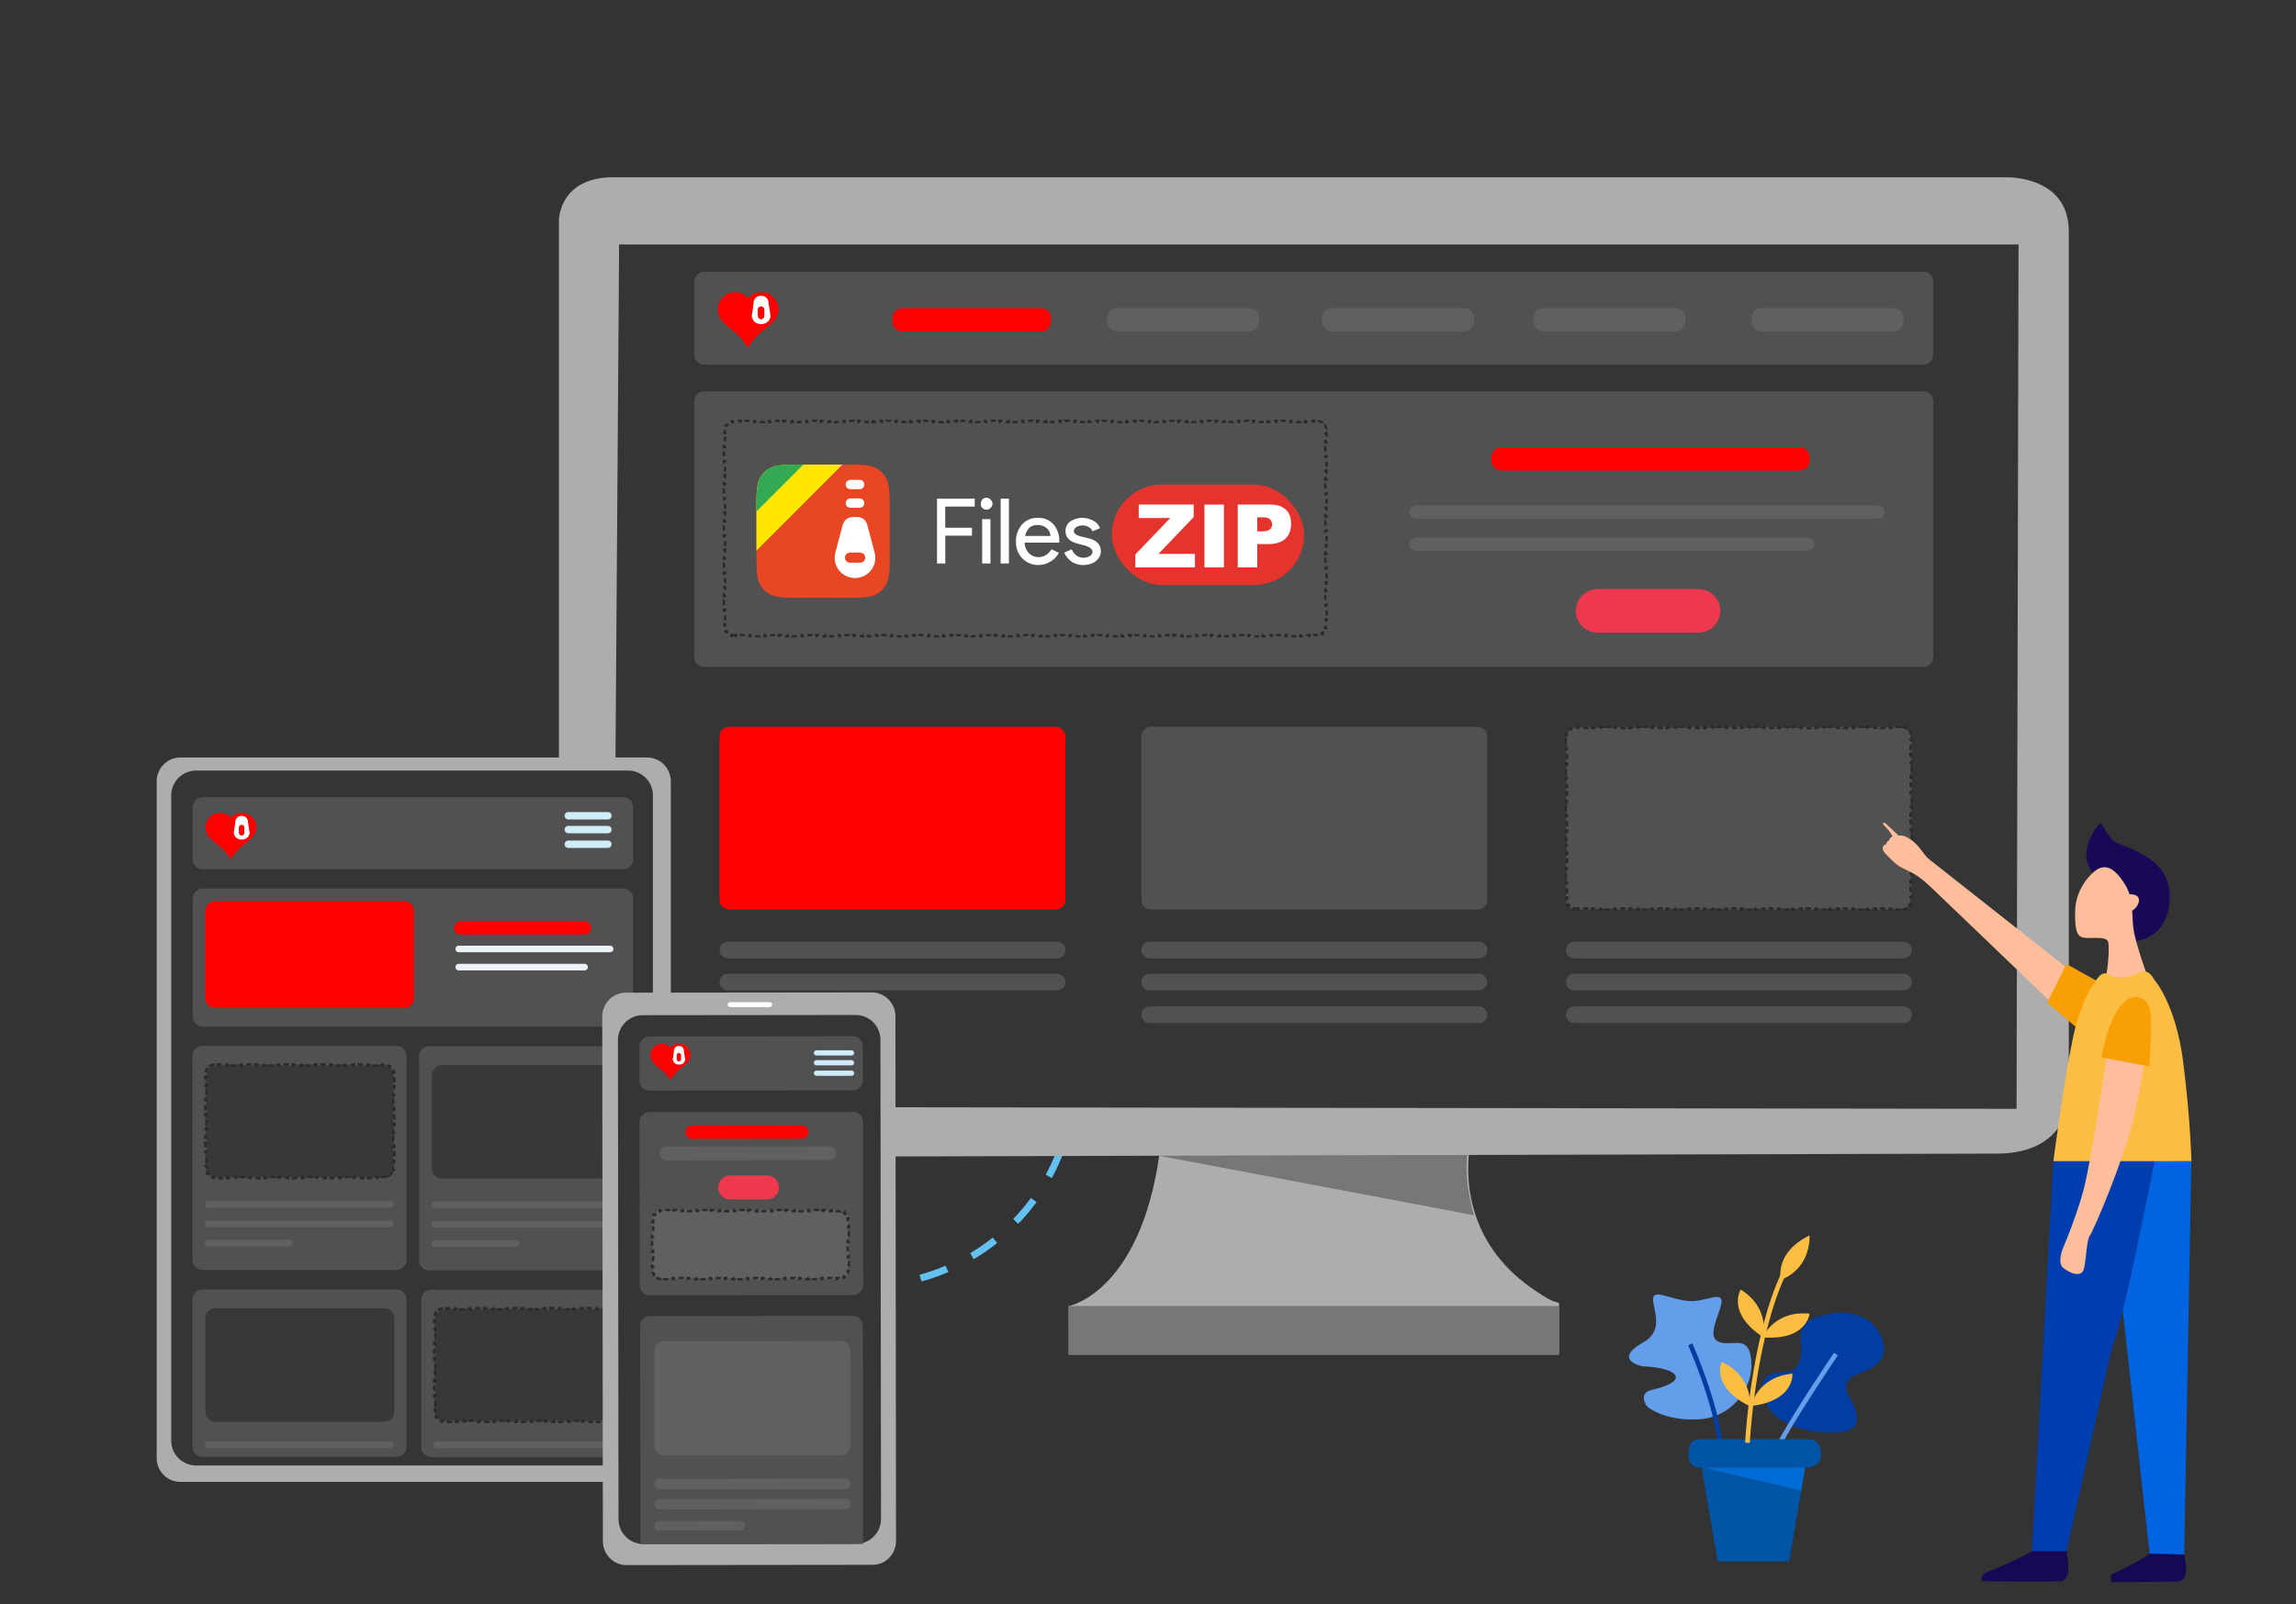 <svg viewBox="0 0 508 355" xmlns="http://www.w3.org/2000/svg"><rect x="0" y="0" width="508" height="355" fill="#333333" stroke="none"/><path d="m191.42 284.51c25.53 0 46.22-20.7 46.22-46.22s-20.7-46.22-46.22-46.22-46.22 20.69-46.22 46.22 20.7 46.22 46.22 46.22z" fill="none" stroke="#63c1f1" stroke-dasharray="6.2 6.2" stroke-miterlimit="10" stroke-width="1.55"/><path d="m325.79 250.76s-.12.48-.13.5c-.12.48-.22.96-.3 1.45-.13.74-.24 1.5-.32 2.26-.1.97-.16 1.95-.19 2.92-.02 1.15.01 2.31.1 3.46.1 1.29.28 2.58.54 3.86.29 1.39.66 2.78 1.13 4.13.5 1.46 1.13 2.89 1.86 4.26.79 1.49 1.71 2.91 2.75 4.26 1.14 1.48 2.41 2.86 3.79 4.13 1.53 1.41 3.21 2.7 4.98 3.87 1.01.66 2 1.32 3.09 1.86.35.17.72.31 1.11.43.05.02.73.19.73.23v11.42h-108.44l-.05-10.74s16.95-3.17 20.51-37.05c-.01 0 68.84-1.24 68.85-1.24h-.01z" fill="#adadad"/><path d="m326.08 268.94-69.65-13.16.49-3.78 69.3-.82s-3.84 4.13-.14 17.76z" fill="#777"/><path d="m344.92 289.04h-108.5l-.02 10.74h108.52z" fill="#777"/><path d="m443.95 39.24h-307.41c-12.88-.42-12.88 9.51-12.88 9.51v150.37l3.56 57.01s298.52-.82 314.52-.82 15.99-12.4 15.99-12.4v-191.69c0-12.4-13.78-11.98-13.78-11.98zm-306.97 201.19.89-185.91h305.63l.89 184.26z" fill="#adadad"/><path d="m136.98 54.11h309.63l-.44 191.29-310.53-.42z" fill="#353535"/><path d="m425.55 80.71h-269.76c-1.2 0-2.19-.99-2.19-2.19v-16.21c0-1.2.99-2.19 2.19-2.19h269.76c1.21 0 2.19.99 2.19 2.19v16.21c0 1.2-.98 2.19-2.19 2.19z" fill="#515151"/><path d="m230.37 73.35h-30.71c-1.21 0-2.19-.99-2.19-2.19v-.77c0-1.2.99-2.19 2.19-2.19h30.71c1.21 0 2.19.99 2.19 2.19v.77c0 1.22-.99 2.19-2.19 2.19z" fill="#f00"/><path d="m276.42 73.35h-29.25c-1.21 0-2.19-.99-2.19-2.19v-.77c0-1.2.99-2.19 2.19-2.19h29.25c1.2 0 2.19.99 2.19 2.19v.77c0 1.22-.99 2.19-2.19 2.19z" fill="#606060"/><path d="m323.94 73.35h-29.25c-1.2 0-2.19-.99-2.19-2.19v-.77c0-1.2.99-2.19 2.19-2.19h29.25c1.21 0 2.19.99 2.19 2.19v.77c0 1.22-.98 2.19-2.19 2.19z" fill="#606060"/><path d="m370.72 73.35h-29.25c-1.2 0-2.19-.99-2.19-2.19v-.77c0-1.2.99-2.19 2.19-2.19h29.25c1.2 0 2.19.99 2.19 2.19v.77c0 1.22-.98 2.19-2.19 2.19z" fill="#606060"/><path d="m418.97 73.35h-29.25c-1.2 0-2.19-.99-2.19-2.19v-.77c0-1.2.99-2.19 2.19-2.19h29.25c1.2 0 2.19.99 2.19 2.19v.77c0 1.22-.98 2.19-2.19 2.19z" fill="#606060"/><path d="m425.55 147.61h-269.76c-1.2 0-2.19-.99-2.19-2.19v-56.64c0-1.2.99-2.19 2.19-2.19h269.76c1.21 0 2.19.99 2.19 2.19v56.64c0 1.2-.98 2.19-2.19 2.19z" fill="#515151"/><path d="m162.37 140.56c-.13 0-.26 0-.38-.04l-.05.25c-.29-.06-.55-.17-.79-.33l.14-.21c-.21-.14-.39-.32-.53-.53l-.21.14c-.16-.24-.27-.5-.33-.79l.25-.05c-.03-.12-.04-.25-.04-.38v-.52h-.26v-1.03h.26v-1.03h-.26v-1.03h.26v-1.03h-.26v-1.03h.26v-1.03h-.26v-1.03h.26v-1.03h-.26v-1.03h.26v-1.03h-.26v-1.03h.26v-1.03h-.26v-1.03h.26v-1.03h-.26v-1.03h.26v-1.03h-.26v-1.03h.26v-1.03h-.26v-1.03h.26v-1.03h-.26v-1.03h.26v-1.03h-.26v-1.03h.26v-1.03h-.26v-1.03h.26v-1.03h-.26v-1.03h.26v-1.03h-.26v-1.03h.26v-1.03h-.26v-1.03h.26v-1.03h-.26v-1.03h.26v-1.03h-.26v-1.03h.26v-1.03h-.26v-1.03h.26v-1.03h-.26v-1.03h.26v-1.03h-.26v-1.03h.26v-.52c0-.13 0-.25.04-.38l-.25-.05c.06-.29.17-.55.33-.79l.21.14c.14-.21.32-.39.53-.53l-.14-.21c.24-.16.5-.27.79-.33l.05.25c.12-.02.25-.04.38-.04h.52v-.26h1.04v.26h1.04v-.26h1.04v.26h1.04v-.26h1.04v.26h1.04v-.26h1.04v.26h1.04v-.26h1.04v.26h1.04v-.26h1.04v.26h1.04v-.26h1.04v.26h1.04v-.26h1.04v.26h1.04v-.26h1.04v.26h1.04v-.26h1.04v.26h1.04v-.26h1.04v.26h1.04v-.26h1.04v.26h1.04v-.26h1.04v.26h1.04v-.26h1.04v.26h1.04v-.26h1.04v.26h1.04v-.26h1.04v.26h1.04v-.26h1.04v.26h1.04v-.26h1.04v.26h1.04v-.26h1.04v.26h1.04v-.26h1.04v.26h1.04v-.26h1.04v.26h1.04v-.26h1.04v.26h1.04v-.26h1.04v.26h1.04v-.26h1.04v.26h1.04v-.26h1.04v.26h1.04v-.26h1.04v.26h1.04v-.26h1.04v.26h1.04v-.26h1.04v.26h1.04v-.26h1.04v.26h1.04v-.26h1.04v.26h1.04v-.26h1.04v.26h1.04v-.26h1.04v.26h1.04v-.26h1.04v.26h1.04v-.26h1.04v.26h1.04v-.26h1.04v.26h1.04v-.26h1.04v.26h1.04v-.26h1.04v.26h1.04v-.26h1.04v.26h1.04v-.26h1.04v.26h1.04v-.26h1.04v.26h1.04v-.26h1.04v.26h1.04v-.26h1.04v.26h1.04v-.26h1.04v.26h1.04v-.26h1.04v.26h1.04v-.26h1.04v.26h1.04v-.26h1.04v.26h1.04v-.26h1.04v.26h1.04v-.26h1.04v.26h1.04v-.26h1.04v.26h1.04v-.26h1.04v.26h1.04v-.26h1.04v.26h1.04v-.26h1.04v.26h1.04v-.26h1.04v.26h1.04v-.26h1.04v.26h1.04v-.26h1.04v.26h1.04v-.26h1.04v.26h1.04v-.26h1.04v.26h1.04v-.26h1.04v.26h1.04v-.26h1.04v.26h1.04v-.26h1.04v.26h1.04v-.26h1.04v.26h1.04v-.26h1.04v.26h.52c.13 0 .26.01.38.04l.05-.25c.29.06.55.17.79.33l-.14.21c.21.14.39.32.53.53l.21-.14c.16.24.27.5.33.79l-.25.05c.02.12.04.25.04.38v.52h.26v1.03h-.26v1.03h.26v1.03h-.26v1.03h.26v1.03h-.26v1.03h.26v1.03h-.26v1.03h.26v1.03h-.26v1.03h.26v1.03h-.26v1.03h.26v1.03h-.26v1.03h.26v1.03h-.26v1.03h.26v1.03h-.26v1.03h.26v1.03h-.26v1.03h.26v1.03h-.26v1.03h.26v1.03h-.26v1.03h.26v1.03h-.26v1.03h.26v1.03h-.26v1.03h.26v1.03h-.26v1.03h.26v1.03h-.26v1.03h.26v1.03h-.26v1.03h.26v1.03h-.26v1.03h.26v1.03h-.26v1.03h.26v1.03h-.26v1.03h.26v1.03h-.26v.52c0 .13-.01.25-.04.38l.25.05c-.06.29-.17.55-.33.79l-.21-.14c-.14.21-.32.39-.53.53l.14.21c-.24.16-.5.27-.79.33l-.05-.25c-.12.02-.25.04-.38.04h-.52v.26h-1.04v-.26h-1.04v.26h-1.04v-.26h-1.04v.26h-1.04v-.26h-1.04v.26h-1.04v-.26h-1.04v.26h-1.04v-.26h-1.04v.26h-1.04v-.26h-1.04v.26h-1.04v-.26h-1.04v.26h-1.04v-.26h-1.04v.26h-1.04v-.26h-1.04v.26h-1.04v-.26h-1.04v.26h-1.04v-.26h-1.04v.26h-1.04v-.26h-1.04v.26h-1.04v-.26h-1.04v.26h-1.04v-.26h-1.04v.26h-1.04v-.26h-1.04v.26h-1.04v-.26h-1.04v.26h-1.04v-.26h-1.04v.26h-1.04v-.26h-1.04v.26h-1.04v-.26h-1.04v.26h-1.04v-.26h-1.04v.26h-1.04v-.26h-1.04v.26h-1.04v-.26h-1.04v.26h-1.04v-.26h-1.04v.26h-1.04v-.26h-1.04v.26h-1.04v-.26h-1.04v.26h-1.04v-.26h-1.04v.26h-1.04v-.26h-1.04v.26h-1.04v-.26h-1.04v.26h-1.04v-.26h-1.04v.26h-1.04v-.26h-1.04v.26h-1.04v-.26h-1.04v.26h-1.04v-.26h-1.04v.26h-1.04v-.26h-1.04v.26h-1.04v-.26h-1.04v.26h-1.04v-.26h-1.04v.26h-1.04v-.26h-1.04v.26h-1.04v-.26h-1.04v.26h-1.04v-.26h-1.04v.26h-1.04v-.26h-1.04v.26h-1.04v-.26h-1.04v.26h-1.04v-.26h-1.04v.26h-1.04v-.26h-1.04v.26h-1.04v-.26h-1.04v.26h-1.04v-.26h-1.04v.26h-1.04v-.26h-1.04v.26h-1.04v-.26h-1.04v.26h-1.04v-.26h-1.04v.26h-1.04v-.26h-1.04v.26h-1.04v-.26h-1.04v.26h-1.04v-.26h-1.04v.26h-1.04v-.26h-1.04v.26h-1.04v-.26h-1.04v.26h-1.04v-.26h-1.04v.26h-1.04v-.26h-1.04v.26h-1.04v-.26h-1.04v.26h-1.04v-.26h-1.04v.26h-1.04v-.26h-1.04v.26h-1.04v-.26h-1.04v.26h-1.04v-.26h-1.04v.26h-1.04v-.26h-1.04v.26h-1.04v-.26h-1.04v.26h-1.04v-.26z" fill="#515151" stroke="#2a2a2a" stroke-dasharray="1.03 1.03" stroke-width=".52"/><path d="m398.19 104.14h-66.04c-1.2 0-2.19-.99-2.19-2.19v-.77c0-1.2.99-2.19 2.19-2.19h66.04c1.2 0 2.19.99 2.19 2.19v.77c0 1.2-.98 2.19-2.19 2.19z" fill="#f00"/><path d="m375.79 140.01h-22.32c-2.66 0-4.82-2.16-4.82-4.82s2.16-4.82 4.82-4.82h22.32c2.66 0 4.82 2.16 4.82 4.82s-2.16 4.82-4.82 4.82z" fill="#ee384e"/><path d="m415.48 114.82h-102.16c-.81 0-1.47-.66-1.47-1.47s.66-1.47 1.47-1.47h102.16c.81 0 1.47.66 1.47 1.47s-.66 1.47-1.47 1.47z" fill="#606060"/><path d="m399.96 121.9h-86.64c-.81 0-1.47-.66-1.47-1.47s.66-1.47 1.47-1.47h86.64c.81 0 1.47.66 1.47 1.47s-.66 1.47-1.47 1.47z" fill="#606060"/><path d="m233.54 201.31h-72.15c-1.2 0-2.19-.99-2.19-2.19v-36.09c0-1.21.99-2.19 2.19-2.19h72.15c1.2 0 2.19.99 2.19 2.19v36.09c0 1.21-.99 2.19-2.19 2.19z" fill="#f00"/><g fill="#515151"><path d="m233.88 212.1h-72.83c-1.02 0-1.85-.83-1.85-1.85s.83-1.85 1.85-1.85h72.83c1.02 0 1.85.83 1.85 1.85s-.83 1.85-1.85 1.85z"/><path d="m233.88 219.2h-72.83c-1.02 0-1.85-.83-1.85-1.85s.83-1.85 1.85-1.85h72.83c1.02 0 1.85.83 1.85 1.85s-.83 1.85-1.85 1.85z"/><path d="m326.87 201.31h-72.15c-1.2 0-2.19-.99-2.19-2.19v-36.09c0-1.21.99-2.19 2.19-2.19h72.15c1.21 0 2.19.99 2.19 2.19v36.09c0 1.21-.98 2.19-2.19 2.19z"/><path d="m327.2 212.1h-72.82c-1.02 0-1.85-.83-1.85-1.85s.83-1.85 1.85-1.85h72.83c1.02 0 1.85.83 1.85 1.85s-.83 1.85-1.86 1.85z"/><path d="m327.2 219.2h-72.82c-1.02 0-1.85-.83-1.85-1.85s.83-1.85 1.85-1.85h72.83c1.02 0 1.85.83 1.85 1.85s-.83 1.85-1.86 1.85z"/><path d="m327.2 226.43h-72.82c-1.02 0-1.85-.83-1.85-1.85s.83-1.85 1.85-1.85h72.83c1.02 0 1.85.83 1.85 1.85s-.83 1.85-1.86 1.85z"/><path d="m348.65 201.05c-.13 0-.26 0-.38-.04l-.05.25c-.29-.06-.55-.17-.79-.33l.14-.21c-.21-.14-.39-.32-.53-.53l-.21.14c-.16-.24-.27-.5-.33-.79l.25-.05c-.02-.12-.04-.25-.04-.38v-.53h-.26v-1.06h.26v-1.06h-.26v-1.06h.26v-1.06h-.26v-1.06h.26v-1.06h-.26v-1.06h.26v-1.06h-.26v-1.06h.26v-1.06h-.26v-1.06h.26v-1.06h-.26v-1.06h.26v-1.06h-.26v-1.06h.26v-1.06h-.26v-1.06h.26v-1.06h-.26v-1.06h.26v-1.06h-.26v-1.06h.26v-1.06h-.26v-1.06h.26v-1.06h-.26v-1.06h.26v-1.06h-.26v-1.06h.26v-1.06h-.26v-1.06h.26v-1.06h-.26v-1.06h.26v-1.06h-.26v-1.06h.26v-.53c0-.13.01-.26.04-.38l-.25-.05c.06-.29.17-.55.33-.79l.21.14c.14-.21.32-.39.53-.53l-.14-.21c.24-.16.5-.27.79-.33l.05.25c.12-.02.25-.04.38-.04h.51v-.26h1.03v.26h1.03v-.26h1.03v.26h1.03v-.26h1.03v.26h1.03v-.26h1.03v.26h1.03v-.26h1.03v.26h1.03v-.26h1.03v.26h1.03v-.26h1.03v.26h1.03v-.26h1.03v.26h1.03v-.26h1.03v.26h1.03v-.26h1.03v.26h1.03v-.26h1.03v.26h1.03v-.26h1.03v.26h1.03v-.26h1.03v.26h1.03v-.26h1.03v.26h1.03v-.26h1.03v.26h1.03v-.26h1.03v.26h1.03v-.26h1.03v.26h1.03v-.26h1.03v.26h1.03v-.26h1.03v.26h1.03v-.26h1.03v.26h1.03v-.26h1.03v.26h1.03v-.26h1.03v.26h1.03v-.26h1.03v.26h1.03v-.26h1.03v.26h1.03v-.26h1.03v.26h1.03v-.26h1.03v.26h1.03v-.26h1.03v.26h1.03v-.26h1.03v.26h1.03v-.26h1.03v.26h1.03v-.26h1.03v.26h1.03v-.26h1.03v.26h1.03v-.26h1.03v.26h1.03v-.26h1.03v.26h1.03v-.26h1.03v.26h1.03v-.26h1.03v.26h.52c.13 0 .26 0 .38.04l.05-.25c.29.06.55.17.79.33l-.14.21c.21.14.39.32.53.53l.21-.14c.16.24.27.5.33.79l-.25.05c.03.12.04.25.04.38v.53h.26v1.06h-.26v1.06h.26v1.06h-.26v1.06h.26v1.06h-.26v1.06h.26v1.06h-.26v1.06h.26v1.06h-.26v1.06h.26v1.06h-.26v1.06h.26v1.06h-.26v1.06h.26v1.06h-.26v1.06h.26v1.06h-.26v1.06h.26v1.06h-.26v1.06h.26v1.06h-.26v1.06h.26v1.06h-.26v1.06h.26v1.06h-.26v1.06h.26v1.06h-.26v1.06h.26v1.06h-.26v1.06h.26v1.06h-.26v1.06h.26v1.06h-.26v.53c0 .13-.01.25-.04.38l.25.05c-.06.29-.17.55-.33.79l-.21-.14c-.14.21-.32.39-.53.53l.14.21c-.24.16-.5.27-.79.33l-.05-.25c-.12.02-.25.04-.38.04h-.52v.26h-1.03v-.26h-1.03v.26h-1.03v-.26h-1.03v.26h-1.03v-.26h-1.03v.26h-1.03v-.26h-1.03v.26h-1.03v-.26h-1.03v.26h-1.03v-.26h-1.03v.26h-1.03v-.26h-1.03v.26h-1.03v-.26h-1.03v.26h-1.03v-.26h-1.03v.26h-1.03v-.26h-1.03v.26h-1.03v-.26h-1.03v.26h-1.03v-.26h-1.03v.26h-1.03v-.26h-1.03v.26h-1.03v-.26h-1.03v.26h-1.03v-.26h-1.03v.26h-1.03v-.26h-1.03v.26h-1.03v-.26h-1.03v.26h-1.03v-.26h-1.03v.26h-1.03v-.26h-1.03v.26h-1.03v-.26h-1.03v.26h-1.03v-.26h-1.03v.26h-1.03v-.26h-1.03v.26h-1.03v-.26h-1.03v.26h-1.03v-.26h-1.03v.26h-1.03v-.26h-1.03v.26h-1.03v-.26h-1.03v.26h-1.03v-.26h-1.03v.26h-1.03v-.26h-1.03v.26h-1.03v-.26h-1.03v.26h-1.03v-.26h-1.03v.26h-1.03v-.26h-1.03v.26h-1.03v-.26h-1.03v.26h-1.03v-.26h-1.03v.26h-1.03v-.26h-1.03v.26h-1.03v-.26z" stroke="#2a2a2a" stroke-dasharray="1.03 1.03" stroke-width=".52"/><path d="m421.15 212.1h-72.83c-1.02 0-1.85-.83-1.85-1.85s.83-1.85 1.85-1.85h72.83c1.02 0 1.85.83 1.85 1.85s-.83 1.85-1.85 1.85z"/><path d="m421.15 219.2h-72.83c-1.02 0-1.85-.83-1.85-1.85s.83-1.85 1.85-1.85h72.83c1.02 0 1.85.83 1.85 1.85s-.83 1.85-1.85 1.85z"/><path d="m421.15 226.43h-72.83c-1.02 0-1.85-.83-1.85-1.85s.83-1.85 1.85-1.85h72.83c1.02 0 1.85.83 1.85 1.85s-.83 1.85-1.85 1.85z"/></g><path d="m143.16 327.97h-103.25c-2.89 0-5.24-2.36-5.24-5.27v-149.79c0-2.91 2.35-5.27 5.24-5.27h103.27c2.89 0 5.24 2.36 5.24 5.27v149.79c0 2.91-2.35 5.27-5.25 5.27z" fill="#adadad"/><path d="m138.97 324.33h-95.6c-3.02 0-5.48-2.45-5.48-5.48v-142.83c0-3.02 2.45-5.48 5.48-5.48h95.61c3.02 0 5.48 2.45 5.48 5.48v142.83c0 3.03-2.45 5.48-5.49 5.48z" fill="#353535"/><path d="m137.89 192.37h-93.09c-1.2 0-2.19-.99-2.19-2.19v-11.55c0-1.21.99-2.19 2.19-2.19h93.09c1.21 0 2.19.99 2.19 2.19v11.55c0 1.21-.99 2.19-2.19 2.19z" fill="#515151"/><path d="m134.5 181.36h-8.76c-.45 0-.82-.37-.82-.82s.37-.82.82-.82h8.76c.45 0 .82.37.82.82s-.37.82-.82.82z" fill="#d0ecfb"/><path d="m134.5 184.42h-8.76c-.45 0-.82-.37-.82-.82s.37-.82.82-.82h8.76c.45 0 .82.37.82.82s-.37.82-.82.82z" fill="#d0ecfb"/><path d="m134.5 187.66h-8.76c-.45 0-.82-.37-.82-.82s.37-.82.82-.82h8.76c.45 0 .82.37.82.82s-.37.82-.82.82z" fill="#d0ecfb"/><path d="m137.88 227.22h-93.03c-1.2 0-2.19-.99-2.19-2.19v-26.21c0-1.21.99-2.19 2.19-2.19h93.04c1.2 0 2.19.99 2.19 2.19v26.21c0 1.21-.99 2.19-2.19 2.19z" fill="#515151"/><path d="m89.41 223.13h-41.81c-1.2 0-2.19-.99-2.19-2.19v-19.31c0-1.2.99-2.19 2.19-2.19h41.81c1.2 0 2.19.99 2.19 2.19v19.31c0 1.22-.99 2.19-2.19 2.19z" fill="#f00"/><path d="m101.93 206.82h27.41c.81 0 1.47-.66 1.47-1.47s-.66-1.47-1.47-1.47h-27.41c-.81 0-1.47.66-1.47 1.47.01.82.67 1.47 1.47 1.47z" fill="#f00"/><path d="m101.49 210.75h33.51c.4 0 .73-.33.73-.73s-.33-.73-.73-.73h-33.51c-.41 0-.73.33-.73.73s.33.73.73.73z" fill="#ecf2f9"/><path d="m101.49 214.77h27.87c.4 0 .73-.33.73-.73s-.33-.73-.73-.73h-27.87c-.41 0-.73.33-.73.73s.33.73.73.73z" fill="#ecf2f9"/><path d="m87.74 281.06h-42.97c-1.2 0-2.19-.98-2.19-2.19v-45.21c0-1.21.99-2.19 2.19-2.19h42.97c1.2 0 2.19.99 2.19 2.19v45.21c0 1.22-.99 2.19-2.19 2.19z" fill="#515151"/><path d="m47.63 260.49c-.13 0-.25-.01-.38-.04l-.05.25c-.29-.06-.55-.17-.79-.33l.14-.21c-.21-.14-.39-.32-.53-.53l-.21.14c-.16-.23-.27-.5-.33-.79l.25-.05c-.02-.12-.04-.25-.04-.38v-.52h-.26v-1.04h.26v-1.04h-.26v-1.04h.26v-1.04h-.26v-1.04h.26v-1.04h-.26v-1.04h.26v-1.04h-.26v-1.04h.26v-1.04h-.26v-1.04h.26v-1.04h-.26v-1.04h.26v-1.04h-.26v-1.04h.26v-1.04h-.26v-1.04h.26v-1.04h-.26v-1.04h.26v-.52c0-.13 0-.25.04-.38l-.25-.05c.06-.29.17-.55.33-.79l.21.14c.14-.21.32-.39.53-.53l-.14-.21c.23-.16.5-.27.79-.33l.05.25c.12-.02.25-.04.38-.04h.52v-.26h1.04v.26h1.04v-.26h1.04v.26h1.04v-.26h1.04v.26h1.04v-.26h1.04v.26h1.04v-.26h1.04v.26h1.04v-.26h1.04v.26h1.04v-.26h1.04v.26h1.04v-.26h1.04v.26h1.04v-.26h1.04v.26h1.04v-.26h1.04v.26h1.04v-.26h1.04v.26h1.04v-.26h1.04v.26h1.04v-.26h1.04v.26h1.04v-.26h1.04v.26h1.04v-.26h1.04v.26h1.04v-.26h1.04v.26h1.04v-.26h1.04v.26h1.04v-.26h1.04v.26h.52c.13 0 .25 0 .38.04l.05-.25c.29.06.55.17.79.33l-.14.21c.21.14.39.32.53.53l.21-.14c.16.24.27.5.33.79l-.25.05c.02.12.04.25.04.38v.52h.26v1.04h-.26v1.04h.26v1.04h-.26v1.04h.26v1.04h-.26v1.04h.26v1.04h-.26v1.04h.26v1.04h-.26v1.04h.26v1.04h-.26v1.04h.26v1.04h-.26v1.04h.26v1.04h-.26v1.04h.26v1.04h-.26v1.04h.26v1.04h-.26v.52c0 .13-.01.26-.04.38l.25.05c-.06.29-.17.55-.33.79l-.21-.14c-.14.21-.32.39-.53.53l.14.21c-.23.16-.5.27-.79.33l-.05-.25c-.12.02-.25.04-.38.04h-.52v.26h-1.04v-.26h-1.04v.26h-1.04v-.26h-1.04v.26h-1.04v-.26h-1.04v.26h-1.04v-.26h-1.04v.26h-1.04v-.26h-1.04v.26h-1.04v-.26h-1.04v.26h-1.04v-.26h-1.04v.26h-1.04v-.26h-1.04v.26h-1.04v-.26h-1.04v.26h-1.04v-.26h-1.04v.26h-1.04v-.26h-1.04v.26h-1.04v-.26h-1.04v.26h-1.04v-.26h-1.04v.26h-1.04v-.26h-1.04v.26h-1.04v-.26h-1.04v.26h-1.04v-.26h-1.04v.26h-1.04v-.26h-1.04v.26h-1.04v-.26z" fill="#383838" stroke="#2a2a2a" stroke-dasharray="1.03 1.03" stroke-width=".52"/><path d="m86.41 267.29h-40.36c-.41 0-.73-.33-.73-.73s.33-.73.73-.73h40.35c.41 0 .73.33.73.73s-.32.73-.72.73z" fill="#606060"/><path d="m86.4 271.61h-40.35c-.41 0-.73-.33-.73-.73s.33-.73.73-.73h40.35c.41 0 .73.33.73.73s-.33.73-.73.73z" fill="#606060"/><path d="m64.04 275.87h-17.99c-.41 0-.73-.33-.73-.73s.33-.73.73-.73h17.98c.41 0 .73.33.73.73.01.4-.32.73-.72.73z" fill="#606060"/><path d="m87.74 322.41h-42.97c-1.2 0-2.19-.99-2.19-2.19v-32.65c0-1.2.99-2.19 2.19-2.19h42.97c1.2 0 2.19.99 2.19 2.19v32.65c0 1.21-.99 2.19-2.19 2.19z" fill="#515151"/><path d="m85.07 314.66h-37.44c-1.2 0-2.19-.99-2.19-2.19v-20.76c0-1.21.99-2.19 2.19-2.19h37.44c1.2 0 2.19.98 2.19 2.19v20.76c0 1.22-.99 2.19-2.19 2.19z" fill="#383838"/><path d="m86.41 320.46h-40.36c-.41 0-.73-.33-.73-.73s.33-.73.73-.73h40.35c.41 0 .73.33.73.73s-.32.73-.72.73z" fill="#606060"/><path d="m138.37 322.46h-42.97c-1.2 0-2.19-.99-2.19-2.19v-32.64c0-1.2.99-2.19 2.19-2.19h42.97c1.21 0 2.19.99 2.19 2.19v32.66c0 1.2-.99 2.18-2.19 2.18z" fill="#515151"/><path d="m98.25 314.44c-.13 0-.25-.01-.38-.04l-.05.25c-.29-.06-.55-.17-.79-.33l.14-.21c-.21-.14-.39-.32-.53-.53l-.21.14c-.16-.23-.27-.5-.33-.79l.25-.05c-.02-.12-.04-.25-.04-.38v-.52h-.26v-1.04h.26v-1.04h-.26v-1.04h.26v-1.04h-.26v-1.04h.26v-1.04h-.26v-1.04h.26v-1.04h-.26v-1.04h.26v-1.04h-.26v-1.04h.26v-1.04h-.26v-1.04h.26v-1.04h-.26v-1.04h.26v-1.04h-.26v-1.04h.26v-1.04h-.26v-1.04h.26v-.52c0-.13.01-.26.04-.38l-.25-.05c.06-.29.17-.55.33-.79l.21.14c.14-.21.32-.39.53-.53l-.14-.21c.23-.16.5-.27.79-.33l.05.25c.12-.03.25-.04.38-.04h.52v-.26h1.04v.26h1.04v-.26h1.04v.26h1.04v-.26h1.04v.26h1.04v-.26h1.04v.26h1.04v-.26h1.04v.26h1.04v-.26h1.04v.26h1.04v-.26h1.04v.26h1.04v-.26h1.04v.26h1.04v-.26h1.04v.26h1.04v-.26h1.04v.26h1.04v-.26h1.04v.26h1.04v-.26h1.04v.26h1.04v-.26h1.04v.26h1.04v-.26h1.04v.26h1.04v-.26h1.04v.26h1.04v-.26h1.04v.26h1.04v-.26h1.04v.26h1.04v-.26h1.04v.26h.52c.13 0 .25.01.38.04l.05-.25c.29.06.55.17.79.33l-.14.21c.21.14.39.32.53.53l.21-.14c.16.24.27.5.33.79l-.25.05c.02.12.04.25.04.38v.52h.26v1.04h-.26v1.04h.26v1.04h-.26v1.04h.26v1.04h-.26v1.04h.26v1.04h-.26v1.04h.26v1.04h-.26v1.04h.26v1.04h-.26v1.04h.26v1.04h-.26v1.04h.26v1.04h-.26v1.04h.26v1.04h-.26v1.04h.26v1.04h-.26v.52c0 .13 0 .26-.04.38l.25.05c-.06.29-.17.55-.33.79l-.21-.14c-.14.21-.32.39-.53.53l.14.21c-.24.16-.5.27-.79.33l-.05-.25c-.12.02-.25.04-.38.04h-.52v.26h-1.04v-.26h-1.04v.26h-1.04v-.26h-1.04v.26h-1.04v-.26h-1.04v.26h-1.04v-.26h-1.04v.26h-1.04v-.26h-1.04v.26h-1.04v-.26h-1.04v.26h-1.04v-.26h-1.04v.26h-1.04v-.26h-1.04v.26h-1.04v-.26h-1.04v.26h-1.04v-.26h-1.04v.26h-1.04v-.26h-1.04v.26h-1.04v-.26h-1.04v.26h-1.04v-.26h-1.04v.26h-1.04v-.26h-1.04v.26h-1.04v-.26h-1.04v.26h-1.04v-.26h-1.04v.26h-1.04v-.26h-1.04v.26h-1.04v-.26z" fill="#383838" stroke="#2a2a2a" stroke-dasharray="1.03 1.03" stroke-width=".52"/><path d="m137.03 320.51h-40.36c-.41 0-.73-.33-.73-.73s.33-.73.73-.73h40.35c.4 0 .73.33.73.73s-.32.73-.72.73z" fill="#606060"/><path d="m137.88 281.16h-42.97c-1.2 0-2.19-.99-2.19-2.19v-45.23c0-1.2.99-2.19 2.19-2.19h42.97c1.2 0 2.19.99 2.19 2.19v45.22c0 1.21-.98 2.2-2.19 2.2z" fill="#515151"/><path d="m135.2 260.84h-37.44c-1.2 0-2.19-.98-2.19-2.19v-20.76c0-1.2.99-2.19 2.19-2.19h37.44c1.2 0 2.19.99 2.19 2.19v20.76c0 1.22-.98 2.19-2.19 2.19z" fill="#383838"/><path d="m136.54 267.37h-40.35c-.41 0-.73-.33-.73-.73s.33-.73.73-.73h40.35c.41 0 .73.33.73.73s-.33.73-.73.73z" fill="#606060"/><path d="m136.53 271.7h-40.34c-.41 0-.73-.33-.73-.73s.33-.73.73-.73h40.35c.41 0 .73.33.73.73s-.34.73-.74.73z" fill="#606060"/><path d="m114.17 275.96h-17.98c-.41 0-.73-.33-.73-.73s.33-.73.73-.73h17.98c.4 0 .73.33.73.73s-.33.73-.73.73z" fill="#606060"/><path d="m193.06 346.32-54.46.06c-2.87 0-5.21-2.36-5.21-5.28l-.14-116.11c0-2.92 2.32-5.29 5.2-5.3l54.45-.06c2.87 0 5.21 2.36 5.22 5.28l.13 116.11c0 2.92-2.32 5.3-5.19 5.3z" fill="#adadad"/><path d="m189.47 341.66-47.13.05c-3.02 0-5.48-2.44-5.49-5.46l-.13-106.08c0-3.02 2.44-5.48 5.46-5.49l47.13-.05c3.02 0 5.48 2.44 5.49 5.46l.13 106.08c0 3.02-2.44 5.48-5.46 5.49z" fill="#353535"/><path d="m188.73 241.31-45.06.05c-1.21 0-2.19-.97-2.19-2.19v-7.6c0-1.2.96-2.19 2.18-2.19l45.06-.05c1.2 0 2.19.97 2.19 2.19v7.6c0 1.22-.96 2.19-2.18 2.19z" fill="#515151"/><path d="m188.4 233.6h-7.75c-.32 0-.58-.25-.58-.57s.26-.58.58-.58h7.75c.32 0 .58.25.58.57s-.25.58-.58.58z" fill="#d0ecfb"/><path d="m188.4 235.78h-7.75c-.32 0-.58-.25-.58-.57s.26-.58.58-.58h7.75c.32 0 .58.25.58.57s-.25.58-.58.58z" fill="#d0ecfb"/><path d="m188.41 238.09h-7.75c-.32 0-.58-.25-.58-.57s.26-.58.58-.58h7.75c.32 0 .58.25.58.57s-.26.58-.58.58z" fill="#d0ecfb"/><path d="m188.79 286.6-45.06.05c-1.2 0-2.19-.98-2.19-2.19l-.04-36.15c0-1.21.98-2.19 2.19-2.19l45.06-.05c1.21 0 2.19.97 2.19 2.19l.04 36.15c0 1.2-.97 2.18-2.19 2.19z" fill="#515151"/><path d="m177.41 252-24.31.03c-.81 0-1.47-.66-1.47-1.46s.66-1.47 1.46-1.47l24.31-.03c.81 0 1.47.66 1.47 1.46s-.65 1.47-1.46 1.47z" fill="#f00"/><path d="m185.61 282.84h-.52v.26h-1.03v-.26h-1.03v.26h-1.03v-.26h-1.03v.26h-1.03v-.26h-1.03v.26h-1.03v-.26h-1.03v.26h-1.03v-.26h-1.03v.26h-1.03v-.26h-1.03v.26h-1.03v-.26h-1.03v.26h-1.03v-.26h-1.03v.26h-1.03v-.26h-1.03v.26h-1.03v-.26h-1.03v.26h-1.03v-.26h-1.03v.26h-1.03v-.26h-1.03v.26h-1.03v-.26h-1.03v.26h-1.03v-.26h-1.03v.26h-1.03v-.26h-1.03v.26h-1.03v-.26h-1.03v.26h-1.03v-.26h-1.03v.26h-1.03v-.26h-1.03v.26h-1.03v-.26h-.52c-.13 0-.26-.01-.38-.04l-.05.25c-.29-.06-.55-.17-.79-.33l.14-.21c-.21-.14-.39-.32-.53-.53l-.21.14c-.16-.24-.27-.5-.33-.79l.25-.05c-.02-.12-.04-.25-.04-.38v-.55h-.26v-1.09h.26v-1.09h-.26v-1.09h.26v-1.09h-.26v-1.09h.26v-1.09h-.26v-1.09h.26v-1.09h-.26v-1.09h.26v-.54c0-.13 0-.26.04-.38l-.25-.05c.06-.29.17-.55.33-.79l.21.14c.14-.21.32-.39.53-.53l-.14-.21c.23-.16.5-.27.79-.33l.05.25c.12-.02.25-.04.38-.04h.52v-.26h1.03v.26h1.03v-.26h1.03v.26h1.03v-.26h1.03v.26h1.03v-.26h1.03v.26h1.03v-.26h1.03v.26h1.03v-.26h1.03v.26h1.03v-.26h1.03v.26h1.03v-.26h1.03v.26h1.03v-.26h1.03v.26h1.03v-.26h1.03v.26h1.03v-.26h1.03v.26h1.03v-.26h1.03v.26h1.03v-.26h1.03v.26h1.03v-.26h1.03v.26h1.03v-.26h1.03v.26h1.03v-.26h1.03v.26h1.03v-.26h1.03v.26h1.03v-.26h1.03v.26h1.03v-.26h1.03v.26h.52c.13 0 .26.01.38.04l.05-.25c.29.06.55.17.79.33l-.14.22c.21.14.39.32.53.53l.21-.14c.16.24.27.5.33.79l-.25.05c.02.12.04.25.04.38v.55h.26v1.09h-.26v1.09h.26v1.09h-.26v1.09h.26v1.09h-.26v1.09h.26v1.09h-.26v1.09h.26v1.09h-.26v.54c0 .13 0 .26-.04.38l.25.05c-.06.29-.17.55-.33.79l-.21-.14c-.14.21-.32.39-.53.53l.14.21c-.24.16-.5.27-.79.33l-.05-.25c-.12.02-.25.04-.38.04z" fill="#606060" stroke="#2a2a2a" stroke-dasharray="1.03 1.03" stroke-width=".52"/><path d="m183.39 256.75-35.87.04c-.84 0-1.53-.69-1.53-1.53s.69-1.53 1.53-1.53l35.87-.04c.84 0 1.53.69 1.53 1.53s-.69 1.53-1.53 1.53z" fill="#606060"/><path d="m169.7 265.44h-8.13c-1.47.01-2.66-1.17-2.66-2.64s1.18-2.66 2.65-2.66h8.13c1.47-.01 2.66 1.17 2.66 2.64s-1.18 2.66-2.65 2.66z" fill="#ee384e"/><path d="m190.97 341.7-49.29.05-.06-48.3c0-1.2.98-2.19 2.19-2.19l44.91-.05c1.2 0 2.19.98 2.19 2.19z" fill="#515151"/><path d="m186 322.1-39.04.04c-1.2 0-2.19-.97-2.19-2.19l-.02-20.93c0-1.2.98-2.19 2.19-2.19l39.04-.04c1.21 0 2.19.98 2.19 2.19l.02 20.93c0 1.22-.99 2.19-2.19 2.19z" fill="#606060"/><path d="m187.03 329.57-41.1.05c-.64 0-1.16-.51-1.16-1.16s.51-1.16 1.16-1.16l41.1-.05c.64 0 1.16.51 1.16 1.16s-.52 1.16-1.16 1.16z" fill="#606060"/><path d="m187.04 334.02-41.1.05c-.64 0-1.16-.52-1.16-1.16s.51-1.16 1.16-1.16l41.1-.05c.63 0 1.16.51 1.16 1.16s-.53 1.16-1.16 1.16z" fill="#606060"/><path d="m163.81 338.69-17.97.02c-.58 0-1.05-.47-1.05-1.05s.47-1.05 1.05-1.05l17.97-.02c.58 0 1.05.47 1.05 1.05s-.47 1.05-1.05 1.05z" fill="#606060"/><path d="m170.31 222.88h-8.77c-.3 0-.54-.24-.54-.54s.24-.54.54-.54h8.77c.3 0 .54.24.54.54s-.24.54-.54.54z" fill="#fff"/><path d="m457.61 214.44-30.55-24.09s-.84-.55-2.04-2.3c-1.22-1.74-3.56-3.48-4.92-3.1l-3.02-2.82s-1.06-.21 0 .77 1.66 2.2 1.66 2.2-.94.5-.68.88c0 0-.76.22-.68.8 0 0-1.82.56-.04 2.34s2.38 2.5 4.35 3.36c1.96.88 3.44 1.9 5.37 3.71s26.71 25.61 26.71 25.61l3.83-7.35h.01z" fill="#ffbe9b"/><path d="m471.9 208.39s6.94-.17 8.03-7.95c1.08-7.78-4.18-10.46-7.19-12.04-3.01-1.6-4.85-1.33-6.18-3.52-1.33-2.17-1.84-2.76-1.84-2.76s-5.65 5.87-1.7 11.09c3.95 5.23 8.89 15.18 8.89 15.18z" fill="#180857"/><path d="m483.19 343.95c.08.03.08.14.11.22.2.85 1.25 5.8-1.43 5.86-2.73.07-13.1.13-14.54.14-.1 0-.18-.07-.21-.17-.1-.4-.29-1.41.41-1.73 0 0 6.03-2.8 8.09-4.44 1.86-1.5 6.75-.14 7.57.12z" fill="#170856"/><path d="m457.14 343.2c.08.04.09.14.11.24.2.93 1.26 6.39-1.42 6.52-2.74.13-15.41.01-17.06 0-.12 0-.21-.07-.25-.18-.12-.37-.25-1.23.84-1.71 0 0 7.01-2.8 10.2-4.76 2.88-1.78 6.84-.4 7.6-.1h-.02z" fill="#170856"/><path d="m484.84 256.97-1.57 87.07-7.67-.21-6.09-55.26.73-15.35 4.44-16.42z" fill="#0064e1"/><path d="m476.76 256.84s-7.24 36.99-9.45 41.29l-10.08 45.18h-7.67l4.76-86.6 22.45.13z" fill="#003eb0"/><path d="m463 193.21s-3.83 3.18-3.88 8.68c-.05 5.49.9 5.7 3.12 5.7s3.99-.2 4.23 1.01c.25 1.2-.05 5.95-.55 7.36-.51 1.41 9.18 0 9.18 0s-2.67-7.26-3.07-10.45c-.41-3.18.05-6.76-1.87-9.78s-4.18-5.35-7.16-2.52z" fill="#ffbe9b"/><path d="m464.96 217.67-7.76-4.33-4.24 8.56 8.64 7.37 3.36-11.61z" fill="#f79f03"/><path d="m476.76 216.98s4.65 5.28 6.28 18.04c1.62 12.76 1.82 21.96 1.82 21.96h-30.54s2.33-18 4.38-27.53 5.74-13.37 5.74-13.37.95-1.16 2.12-.4c1.16.76 3.93.9 6.41-.26 2.47-1.16 3.02.5 3.8 1.57z" fill="#fcbe42"/><path d="m470.57 198.01s1.66-.4 2.42.46-.16 2.72-1.66 3.28c-1.52.55-.76-3.74-.76-3.74z" fill="#ffbe9b"/><path d="m466.23 232.76s-3.48 24.21-5.29 30.79c-1.82 6.58-4.54 12.79-4.54 12.79s-1.22 3.02 0 4.16 4.08 2.42 4.65.38.58-6.43 1.33-7.41c.76-.98 7.33-16.26 9.53-25.41s2.58-13.24 2.58-13.24l-8.26-2.04z" fill="#ffbe9b"/><path d="m464.97 233.99s2.09-13.33 7.69-13.4c0 0 3.18 0 3.26 4.84s-.38 10.58-.38 10.58l-10.56-2.01h-.01z" fill="#f79f03"/><path d="m363.4 297.16s3.28-1.33 3.03-5.09-2.18-6.43 1.82-5.34c4.01 1.09 5.35 1.58 8.26.97 2.9-.6 5.33-1.82 4.05 1.94s-2.65 6.92.35 7.52c2.99.6 6.2-1.66 6.59 4.23s-4.37 12.52-12.06 12.76c-7.69.25-11.08-2.94-11.08-2.94s-2.06-2.9 1.15-3.62c3.21-.71 6.49-2.08 4.85-3.58s-6.98-1.63-6.98-1.63-6.66-1.32.02-5.2z" fill="#649eea"/><path d="m398.53 298.14c-.54-3.75-.13-6.46 6.85-7.48s11.04 3.17 11.47 7.48c.43 4.32-5.64 5.87-5.64 5.87s-4.31 1.23-2.12 4.99c2.18 3.76 3.17 7.4-1.78 7.95-4.96.55-10.38-.76-13.4-2.78-3.01-2.02-6.11-7.12-2.66-9.78 0 0 .97-.67 4.31-.85 3.32-.18 2.97-5.4 2.97-5.4z" fill="#023ea1"/><path d="m373.98 297.53s5.79 13.1 6.58 22.03" fill="none" stroke="#023ea1" stroke-miterlimit="10" stroke-width="1.03"/><path d="m406.19 299.68s-10.26 15.23-12.68 20.32" fill="none" stroke="#649eea" stroke-miterlimit="10" stroke-width="1.03"/><path d="m376.99 318.52h23.54s2.58.18 2.36 3.7c-.2 3.24-4.31 2.54-6.43 2.54h-19.98s-2.9.49-2.9-2.78 1.1-3.46 3.4-3.46z" fill="#0054a5"/><path d="m376.48 324.77 3.57 20.8h15.81l2.67-15.61-22.02-5.19z" fill="#0054a5"/><path d="m376.51 324.77 22.02 5.19.89-5.19z" fill="#006ad5"/><path d="m386.63 319.31s1.19-23.07 8.07-37.56" fill="none" stroke="#fcbe42" stroke-miterlimit="10" stroke-width="1.03"/><path d="m400.36 273.42s.57 7.08-6.35 9.85c0 0-1.5-6.04 6.35-9.85z" fill="#fcbe42"/><path d="m390 295.97s2.55-6.04 10.38-5.23c0 0-.61 6.02-10.38 5.23z" fill="#fcbe42"/><path d="m387.42 311.17s1.32-6.43 9.16-7.16c0 0 .57 6.03-9.16 7.16z" fill="#fcbe42"/><path d="m387.15 311.21s.91-6.5-6.24-9.81c0 0-2.56 5.48 6.24 9.81z" fill="#fcbe42"/><path d="m390.07 295.92s1.73-6.33-4.93-10.53c0 0-3.24 5.12 4.93 10.53z" fill="#fcbe42"/><path d="m171.13 65.8c-1.51-1.51-3.91-1.51-5.42 0l-.17.17-.17-.17c-1.51-1.51-3.97-1.51-5.42 0-1.51 1.51-1.51 3.91 0 5.42l.95.95c.22.22.45.39.73.56.89.73 1.79 1.45 2.51 2.35.45.61.89 1.23 1.34 1.84.06-.11.11-.11.11-.17.95-1.51 2.12-2.79 3.52-3.85.34-.22.61-.45.95-.73l1.01-1.01c1.56-1.45 1.56-3.91.06-5.36z" fill="#f00"/><path d="m170.07 67.25c0-.89-.45-1.73-1.62-1.79-1.17 0-1.73.78-1.73 1.73l-.39 2.74c0 .45.28.89.56 1.23.34.34.89.56 1.45.56s1.01-.11 1.45-.45c.45-.34.56-.78.73-1.17 0 0-.45-2.85-.45-2.85zm-.95 2.68c0 .39-.34.73-.73.73s-.73-.34-.73-.73v-1.4c0-.39.34-.73.73-.73s.73.34.73.73z" fill="#fff"/><path d="m55.76 180.85c-1.26-1.26-3.28-1.26-4.54 0l-.14.14-.14-.14c-1.26-1.26-3.33-1.26-4.54 0-1.26 1.26-1.26 3.28 0 4.54l.8.8c.19.19.37.33.61.47.75.61 1.5 1.22 2.11 1.97.37.52.75 1.03 1.12 1.55.05-.09.09-.09.09-.14.8-1.26 1.78-2.34 2.95-3.23.28-.19.52-.37.8-.61l.84-.84c1.31-1.22 1.31-3.28.05-4.5z" fill="#f00"/><path d="m54.87 182.06c0-.75-.37-1.45-1.36-1.5-.98 0-1.45.66-1.45 1.45l-.33 2.3c0 .37.23.75.47 1.03.28.28.75.47 1.22.47s.84-.09 1.22-.37c.37-.28.47-.66.61-.98l-.37-2.39h-.01zm-.8 2.25c0 .33-.28.61-.61.61s-.61-.28-.61-.61v-1.17c0-.33.28-.61.61-.61s.61.28.61.61z" fill="#fff"/><path d="m152.02 231.71c-.99-.99-2.57-.99-3.57 0l-.11.11-.11-.11c-.99-.99-2.61-.99-3.57 0-.99.99-.99 2.57 0 3.57l.63.63c.15.15.29.26.48.37.59.48 1.18.96 1.65 1.54.29.4.59.81.88 1.21.04-.07.07-.07.07-.11.63-.99 1.4-1.84 2.32-2.54.22-.15.4-.29.63-.48l.66-.66c1.03-.96 1.03-2.57.04-3.53z" fill="#f00"/><path d="m151.32 232.67c0-.59-.29-1.14-1.07-1.18-.77 0-1.14.51-1.14 1.14l-.26 1.8c0 .29.18.59.37.81.22.22.59.37.96.37s.66-.07.96-.29c.29-.22.37-.51.48-.77l-.29-1.88zm-.63 1.76c0 .26-.22.48-.48.48s-.48-.22-.48-.48v-.92c0-.26.22-.48.48-.48s.48.22.48.48z" fill="#fff"/><path d="m272.35 116.33c-1.74.58-2.16-.54-1.93-2.4.08-.73 0-1.47 0-2.24 0-2.37 1.25-3.43 3.75-3.17 3.44.35 5.14 3.36 3.44 6.03-1.16 1.82-3.05 1.7-5.25 1.78z" fill="#fff"/><path d="m209.15 118.54v6.17h-1.83v-14.34h8.34v1.74h-6.52v4.69h5.91v1.74h-5.91zm10.43-7.04c0 .7-.61 1.3-1.3 1.3s-1.3-.52-1.3-1.3c0-.35.17-.7.35-.96.52-.52 1.3-.52 1.83 0 .26.26.44.61.44.96zm-.44 3.39v9.82h-1.83v-9.82s1.83 0 1.83 0zm4.09-4.52v14.34h-1.83v-14.34zm6.52 14.69c-1.3 0-2.61-.52-3.56-1.48-.96-1.04-1.48-2.35-1.39-3.74-.09-1.39.44-2.69 1.3-3.74.87-.96 2.17-1.56 3.48-1.48 1.3-.09 2.61.44 3.48 1.39.96 1.13 1.39 2.52 1.3 3.91v.17h-7.65c0 .87.35 1.74.96 2.35 1.22 1.22 3.22 1.13 4.35-.09.26-.26.44-.52.61-.78l1.65.78c-.44.78-1.04 1.48-1.83 1.91-.87.52-1.74.78-2.69.78zm-2.96-6.44h5.65c-.09-.7-.35-1.3-.87-1.74s-1.22-.7-2-.7c-.7 0-1.3.17-1.83.61-.44.52-.78 1.13-.96 1.83z" fill="#fff"/><path d="m186.46 102.82h-8.73c-4.2 0-6.29 0-7.8 1.02-.61.42-1.15.95-1.56 1.56-1.02 1.5-1.02 3.6-1.02 7.8v8.73" fill="#ffe600" fill-rule="evenodd"/><path d="m167.36 121.93c0 4.2 0 6.29 1.02 7.8.42.61.95 1.15 1.56 1.56 1.5 1.02 3.6 1.02 7.8 1.02h8.73c4.2 0 6.29 0 7.8-1.02.61-.42 1.15-.95 1.56-1.56 1.02-1.5 1.02-3.6 1.02-7.8v-8.73c0-4.2 0-6.29-1.02-7.8-.42-.61-.95-1.15-1.56-1.56-1.5-1.02-3.6-1.02-7.8-1.02" fill="#e94624" fill-rule="evenodd"/><path d="m177.74 102.82c-4.2 0-6.29 0-7.8 1.02-.61.42-1.15.95-1.56 1.56-1.02 1.5-1.02 3.6-1.02 7.8" fill="#34a853" fill-rule="evenodd"/><path d="m187.11 107.23c0-.57.46-1.03 1.03-1.03h2.06c.57 0 1.03.46 1.03 1.03s-.46 1.03-1.03 1.03h-2.06c-.57 0-1.03-.46-1.03-1.03z" fill="#fff"/><path d="m187.11 111.34c0-.57.46-1.03 1.03-1.03h2.06c.57 0 1.03.46 1.03 1.03s-.46 1.03-1.03 1.03h-2.06c-.57 0-1.03-.46-1.03-1.03z" fill="#fff"/><path d="m186.49 116.1c.26-.98 1.15-1.67 2.17-1.67h1.04c1.02 0 1.91.68 2.17 1.67l1.65 6.2c.1.38.15.77.15 1.15 0 2.48-2.03 4.48-4.5 4.48s-4.5-2-4.5-4.48c0-.39.05-.78.15-1.15l1.65-6.2z" fill="#fff"/><path d="m188.06 122.3c-.62 0-1.12.51-1.12 1.12s.51 1.12 1.12 1.12h2.25c.62 0 1.12-.51 1.12-1.12s-.51-1.12-1.12-1.12z" fill="#e94624"/><path d="m243.57 122.02c0 .87-.44 1.65-1.13 2.17-.78.61-1.83.87-2.78.87s-1.83-.26-2.61-.78c-.7-.52-1.3-1.22-1.56-2l1.65-.7c.17.52.61 1.04 1.04 1.39.87.61 2.09.61 2.95.09.35-.17.52-.52.61-.87 0-.61-.52-1.04-1.48-1.39l-1.65-.44c-1.91-.44-2.87-1.39-2.87-2.78 0-.87.35-1.65 1.04-2.17 1.56-1.04 3.48-1.04 5.13-.17.7.35 1.22.96 1.48 1.65l-1.65.7c-.17-.44-.52-.78-.87-.96-.44-.26-.96-.35-1.39-.35s-.87.09-1.3.35c-.35.17-.52.52-.61.87 0 .52.52.96 1.56 1.22l1.48.35c2 .44 2.95 1.39 2.95 2.95z" fill="#fff"/><rect fill="#e5332d" height="22.25" rx="11.12" width="42.57" x="245.98" y="107.23"/><path d="m251.94 111.67h12.16v2.78l-7.8 8.14h8.09v2.99h-13.19v-2.88l7.72-8.05h-6.97v-2.97z" fill="#fff"/><path d="m266.49 111.67h4.31v13.9h-4.31z" fill="#fff"/><path d="m273.86 111.67h7.14c1.56 0 2.72.37 3.5 1.11s1.16 1.79 1.16 3.16-.42 2.5-1.27 3.29-2.13 1.19-3.86 1.19h-2.35v5.16h-4.32v-13.9zm4.31 5.93h1.05c.83 0 1.41-.14 1.75-.43.33-.29.5-.66.5-1.1s-.15-.81-.44-1.11-.84-.46-1.64-.46h-1.22z" fill="#fff"/></svg>